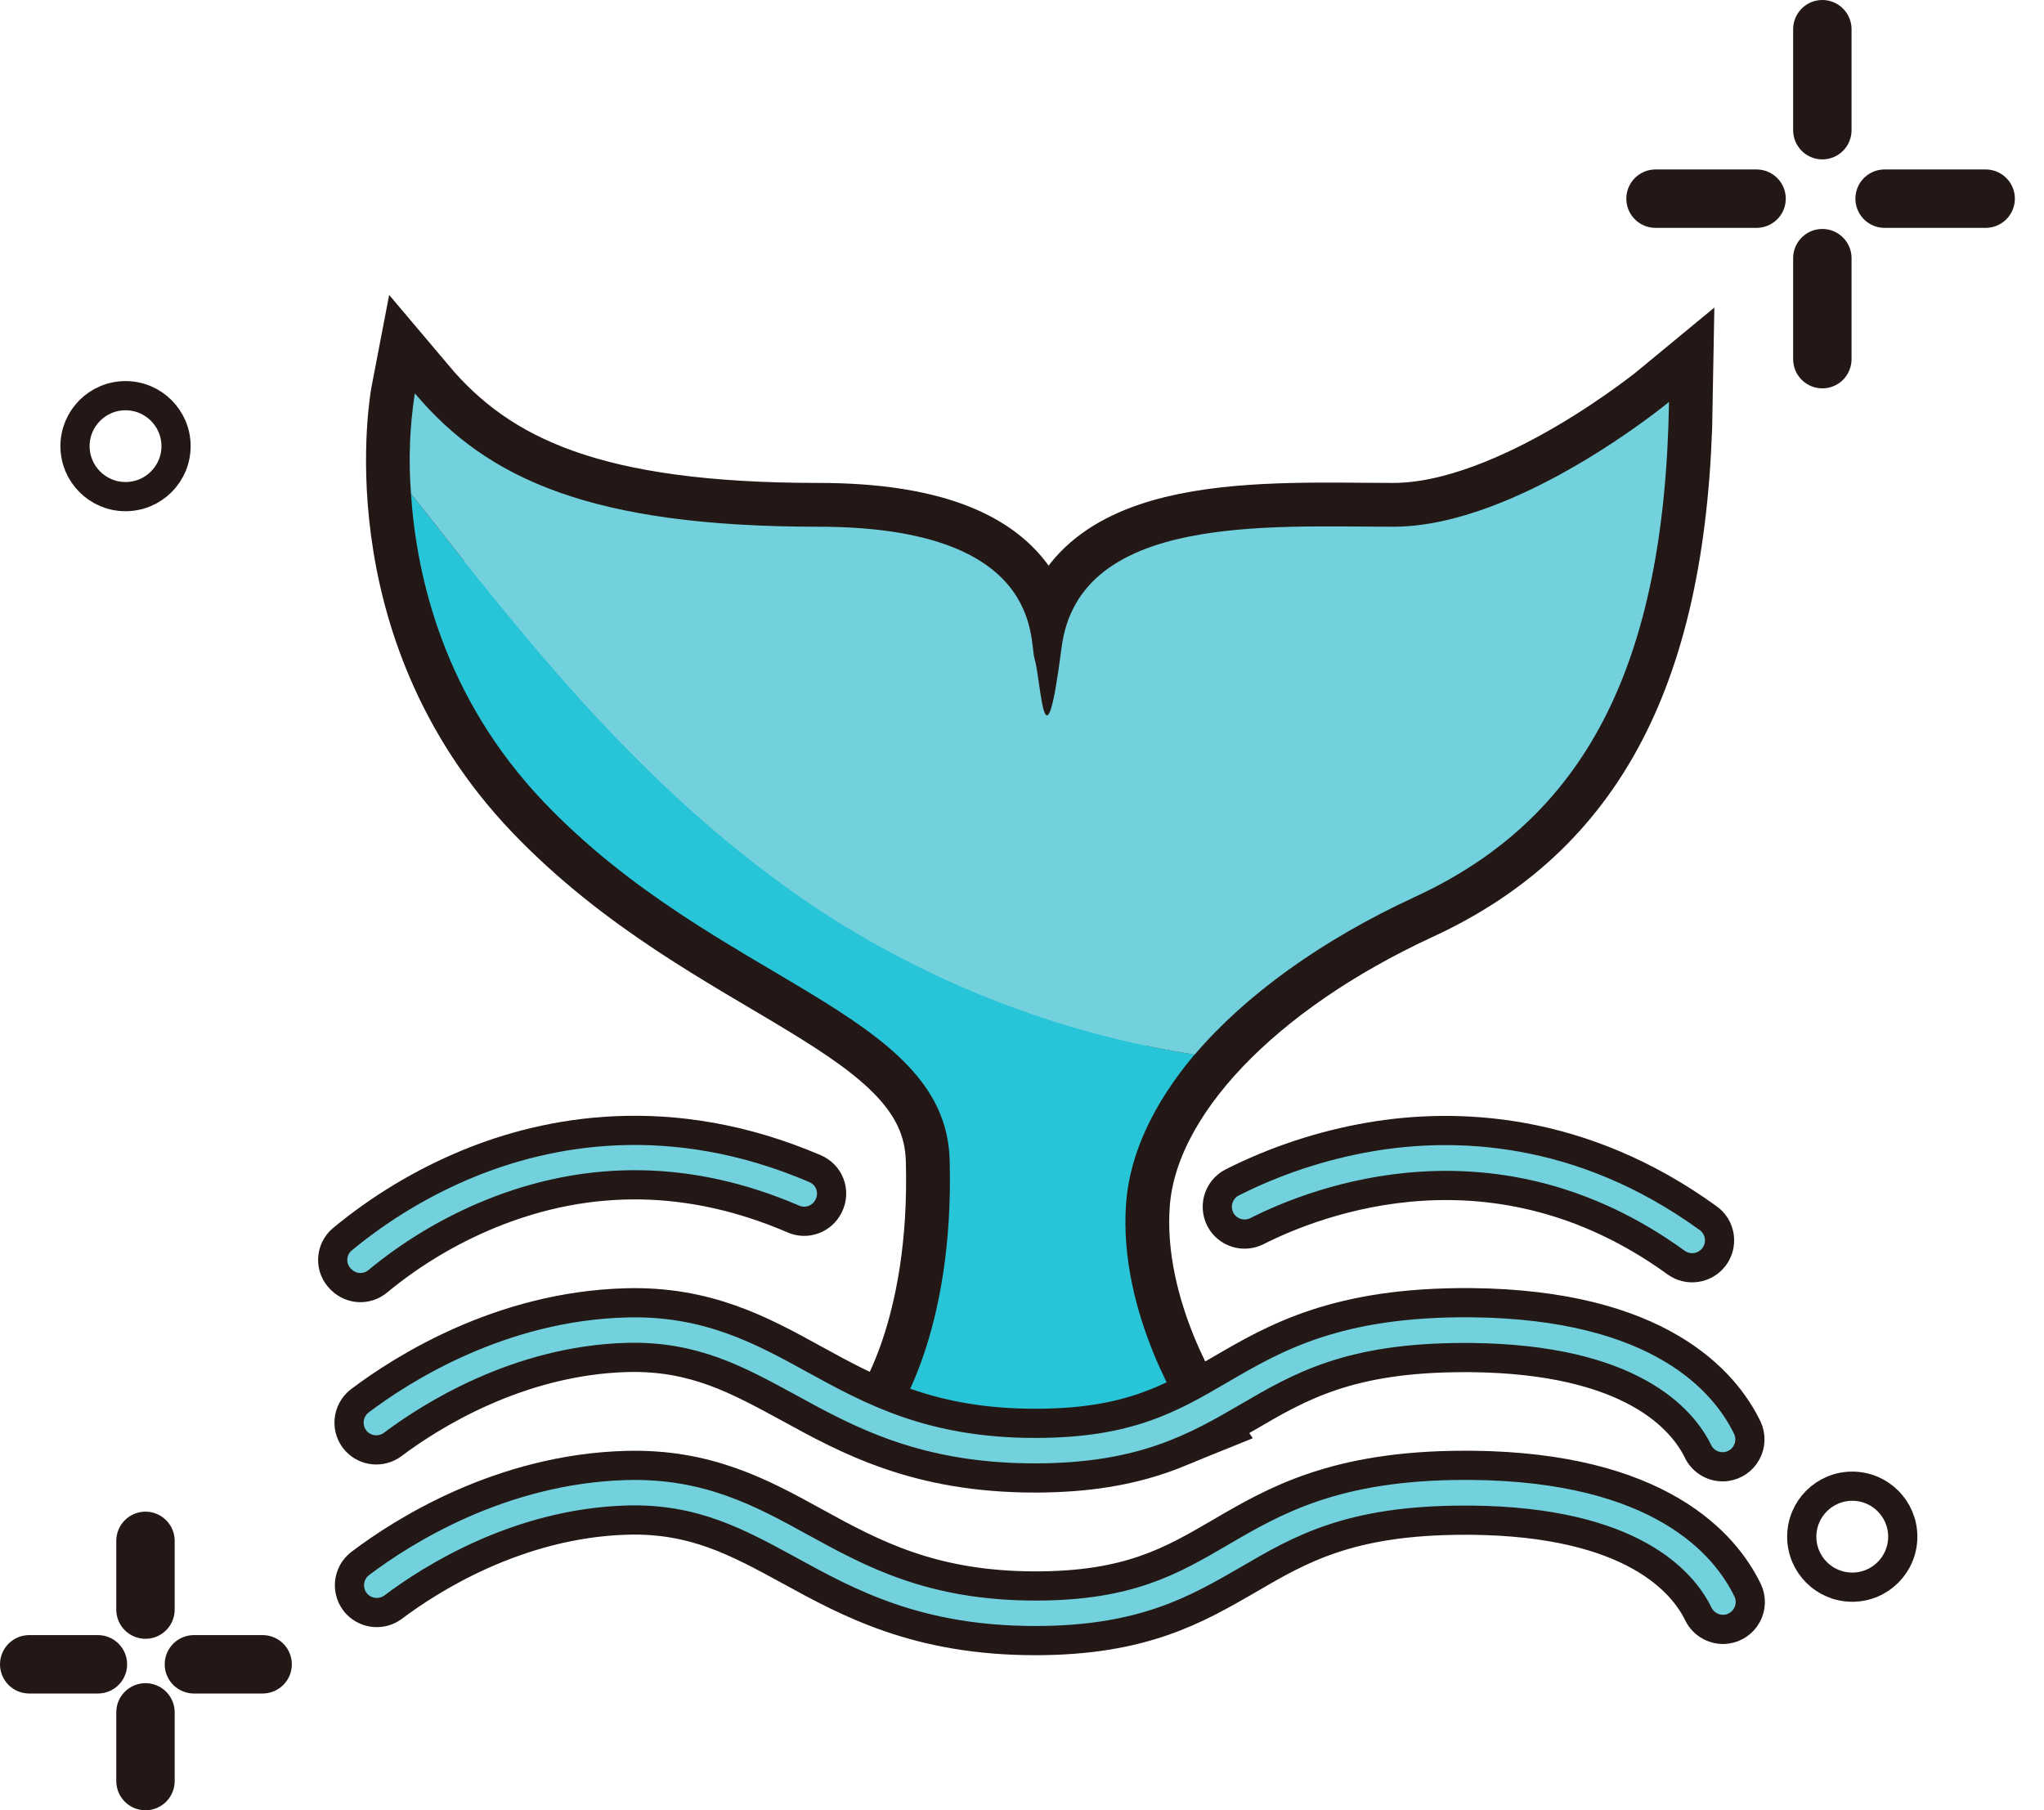 <svg xmlns="http://www.w3.org/2000/svg" width="70" height="62" viewBox="0 0 70 62" fill="none"><path d="M1 57.002H3.353" stroke="#231815" stroke-width="2" stroke-linecap="round" stroke-linejoin="round"></path><path d="M6.641 57.002H8.994" stroke="#231815" stroke-width="2" stroke-linecap="round" stroke-linejoin="round"></path><path d="M4.982 52.774V55.128" stroke="#231815" stroke-width="2" stroke-linecap="round" stroke-linejoin="round"></path><path d="M4.982 58.648V61.001" stroke="#231815" stroke-width="2" stroke-linecap="round" stroke-linejoin="round"></path><path d="M56.696 6.804H60.156" stroke="#231815" stroke-width="2" stroke-linecap="round" stroke-linejoin="round"></path><path d="M64.541 6.804H68.002" stroke="#231815" stroke-width="2" stroke-linecap="round" stroke-linejoin="round"></path><path d="M62.409 1V4.459" stroke="#231815" stroke-width="2" stroke-linecap="round" stroke-linejoin="round"></path><path d="M62.409 8.842V12.301" stroke="#231815" stroke-width="2" stroke-linecap="round" stroke-linejoin="round"></path><path d="M4.299 17.009C5.254 17.009 6.029 16.235 6.029 15.28C6.029 14.326 5.254 13.552 4.299 13.552C3.344 13.552 2.569 14.326 2.569 15.28C2.569 16.235 3.344 17.009 4.299 17.009Z" stroke="#231815" stroke-linecap="round" stroke-linejoin="round"></path><path d="M63.434 54.36C64.389 54.36 65.163 53.586 65.163 52.631C65.163 51.676 64.389 50.902 63.434 50.902C62.478 50.902 61.704 51.676 61.704 52.631C61.704 53.586 62.478 54.36 63.434 54.36Z" stroke="#231815" stroke-linecap="round" stroke-linejoin="round"></path><path d="M30.626 48.561C30.626 48.561 35.176 50.773 40.634 48.561C40.634 48.561 38.274 45.023 38.566 41.19C38.857 37.357 42.702 33.375 48.449 30.72C54.197 28.065 57.009 22.9 57.158 13.766C57.158 13.766 51.993 18.04 47.716 18.04C43.439 18.04 36.947 17.599 36.356 22.174C35.766 26.75 35.657 23.302 35.428 22.55C35.24 21.941 35.755 18.04 28.015 18.04C20.274 18.04 16.691 16.419 14.206 13.471C14.206 13.471 12.701 21.284 18.631 27.477C24.561 33.67 32.373 34.628 32.521 39.715C32.694 45.699 30.626 48.561 30.626 48.561Z" fill="#73D1DD" stroke="#231815" stroke-width="3" stroke-miterlimit="10"></path><path d="M14.074 16.906C14.262 19.747 15.202 23.885 18.631 27.477C24.554 33.678 32.373 34.629 32.522 39.715C32.694 45.7 30.626 48.562 30.626 48.562C30.626 48.562 35.176 50.773 40.634 48.562C40.634 48.562 38.275 45.024 38.566 41.191C38.696 39.488 39.527 37.758 40.91 36.117C36.25 35.383 31.803 33.653 27.874 31.044C22.093 27.137 18.171 22.119 14.074 16.906Z" fill="#28C5D8"></path><path d="M48.453 30.72C54.206 28.067 57.009 22.907 57.158 13.766C57.158 13.766 51.993 18.04 47.716 18.04C43.439 18.04 36.947 17.599 36.356 22.174C35.766 26.75 35.657 23.302 35.428 22.55C35.24 21.941 35.755 18.04 28.015 18.04C20.274 18.04 16.691 16.419 14.206 13.471C14.031 14.607 13.986 15.759 14.074 16.905C18.171 22.118 22.093 27.137 27.877 31.047C31.807 33.656 36.254 35.386 40.914 36.12C42.649 34.083 45.253 32.197 48.453 30.72Z" fill="#73D1DD"></path><path d="M35.441 50.62C31.399 50.62 29.049 49.335 26.981 48.198C25.249 47.259 23.759 46.432 21.476 46.492C17.731 46.596 14.725 48.514 13.452 49.47C13.266 49.61 13.036 49.675 12.805 49.655C12.573 49.635 12.358 49.529 12.2 49.36C12.112 49.264 12.045 49.15 12.003 49.027C11.961 48.904 11.945 48.773 11.957 48.644C11.968 48.514 12.006 48.388 12.069 48.274C12.131 48.16 12.217 48.06 12.32 47.98C13.789 46.872 17.152 44.739 21.433 44.623C24.217 44.544 26.086 45.562 27.893 46.558C29.857 47.636 31.89 48.749 35.451 48.749C38.647 48.749 40.094 47.898 41.783 46.913C43.663 45.816 45.789 44.581 50.382 44.617C56.821 44.677 59.07 47.31 59.841 48.901C59.903 49.035 59.933 49.181 59.928 49.328C59.924 49.476 59.884 49.62 59.813 49.749C59.743 49.879 59.642 49.99 59.521 50.073C59.399 50.156 59.259 50.21 59.113 50.23C58.918 50.254 58.719 50.217 58.546 50.123C58.373 50.029 58.234 49.883 58.149 49.705C57.624 48.632 55.893 46.549 50.363 46.496H50.143C46.22 46.496 44.524 47.486 42.73 48.535C40.967 49.557 39.143 50.62 35.441 50.62Z" fill="#73D1DD" stroke="#231815" stroke-linecap="round" stroke-linejoin="round"></path><path d="M35.458 56.19C31.416 56.19 29.066 54.905 26.997 53.768C25.266 52.828 23.769 52.002 21.493 52.062C17.747 52.165 14.739 54.084 13.469 55.04C13.283 55.18 13.052 55.246 12.82 55.225C12.589 55.205 12.373 55.099 12.214 54.929C12.127 54.833 12.059 54.72 12.018 54.597C11.976 54.473 11.96 54.343 11.971 54.213C11.983 54.083 12.021 53.958 12.083 53.843C12.146 53.729 12.232 53.629 12.335 53.55C13.801 52.441 17.167 50.309 21.446 50.192C24.232 50.115 26.101 51.132 27.905 52.127C29.872 53.206 31.904 54.319 35.465 54.319C38.65 54.319 40.109 53.467 41.795 52.483C43.64 51.404 45.727 50.187 50.166 50.187H50.395C56.836 50.247 59.083 52.879 59.853 54.471C59.916 54.604 59.946 54.751 59.941 54.898C59.937 55.045 59.897 55.19 59.826 55.319C59.755 55.448 59.655 55.559 59.533 55.643C59.412 55.726 59.272 55.78 59.126 55.799C58.931 55.824 58.732 55.786 58.559 55.692C58.386 55.598 58.247 55.452 58.161 55.275C57.639 54.202 55.905 52.118 50.378 52.066H50.156C46.234 52.066 44.538 53.056 42.745 54.104C40.974 55.126 39.152 56.19 35.458 56.19Z" fill="#73D1DD" stroke="#231815" stroke-linecap="round" stroke-linejoin="round"></path><path d="M11.703 43.842L11.677 43.817C11.583 43.727 11.51 43.619 11.461 43.499C11.412 43.379 11.39 43.25 11.394 43.121C11.399 42.992 11.43 42.865 11.487 42.748C11.544 42.632 11.624 42.529 11.723 42.446C13.015 41.377 14.458 40.508 16.006 39.866C18.734 38.738 22.963 37.904 27.915 40.027C28.03 40.076 28.135 40.148 28.222 40.239C28.309 40.329 28.377 40.437 28.421 40.554C28.465 40.672 28.485 40.797 28.479 40.923C28.473 41.048 28.442 41.172 28.387 41.284L28.372 41.315C28.265 41.528 28.081 41.692 27.857 41.773C27.633 41.855 27.387 41.846 27.168 41.75C23.677 40.247 20.189 40.193 16.792 41.576C15.398 42.147 14.098 42.925 12.936 43.885C12.761 44.031 12.539 44.107 12.311 44.099C12.084 44.091 11.867 43.999 11.703 43.842Z" fill="#73D1DD" stroke="#231815" stroke-linecap="round" stroke-linejoin="round"></path><path d="M57.396 43.239C51.201 38.752 45.106 41.124 43.049 42.165C42.844 42.269 42.607 42.294 42.384 42.236C42.162 42.177 41.968 42.039 41.84 41.847C41.769 41.737 41.721 41.614 41.7 41.484C41.679 41.355 41.685 41.222 41.718 41.095C41.752 40.968 41.811 40.85 41.893 40.747C41.975 40.645 42.077 40.56 42.194 40.5C43.685 39.747 45.281 39.221 46.928 38.938C49.833 38.444 54.13 38.563 58.494 41.718C58.598 41.792 58.686 41.886 58.753 41.996C58.819 42.105 58.862 42.227 58.88 42.353C58.897 42.48 58.889 42.609 58.855 42.732C58.821 42.856 58.762 42.971 58.682 43.07C58.531 43.258 58.312 43.381 58.073 43.412C57.834 43.444 57.591 43.382 57.396 43.239Z" fill="#73D1DD" stroke="#231815" stroke-linecap="round" stroke-linejoin="round"></path></svg>